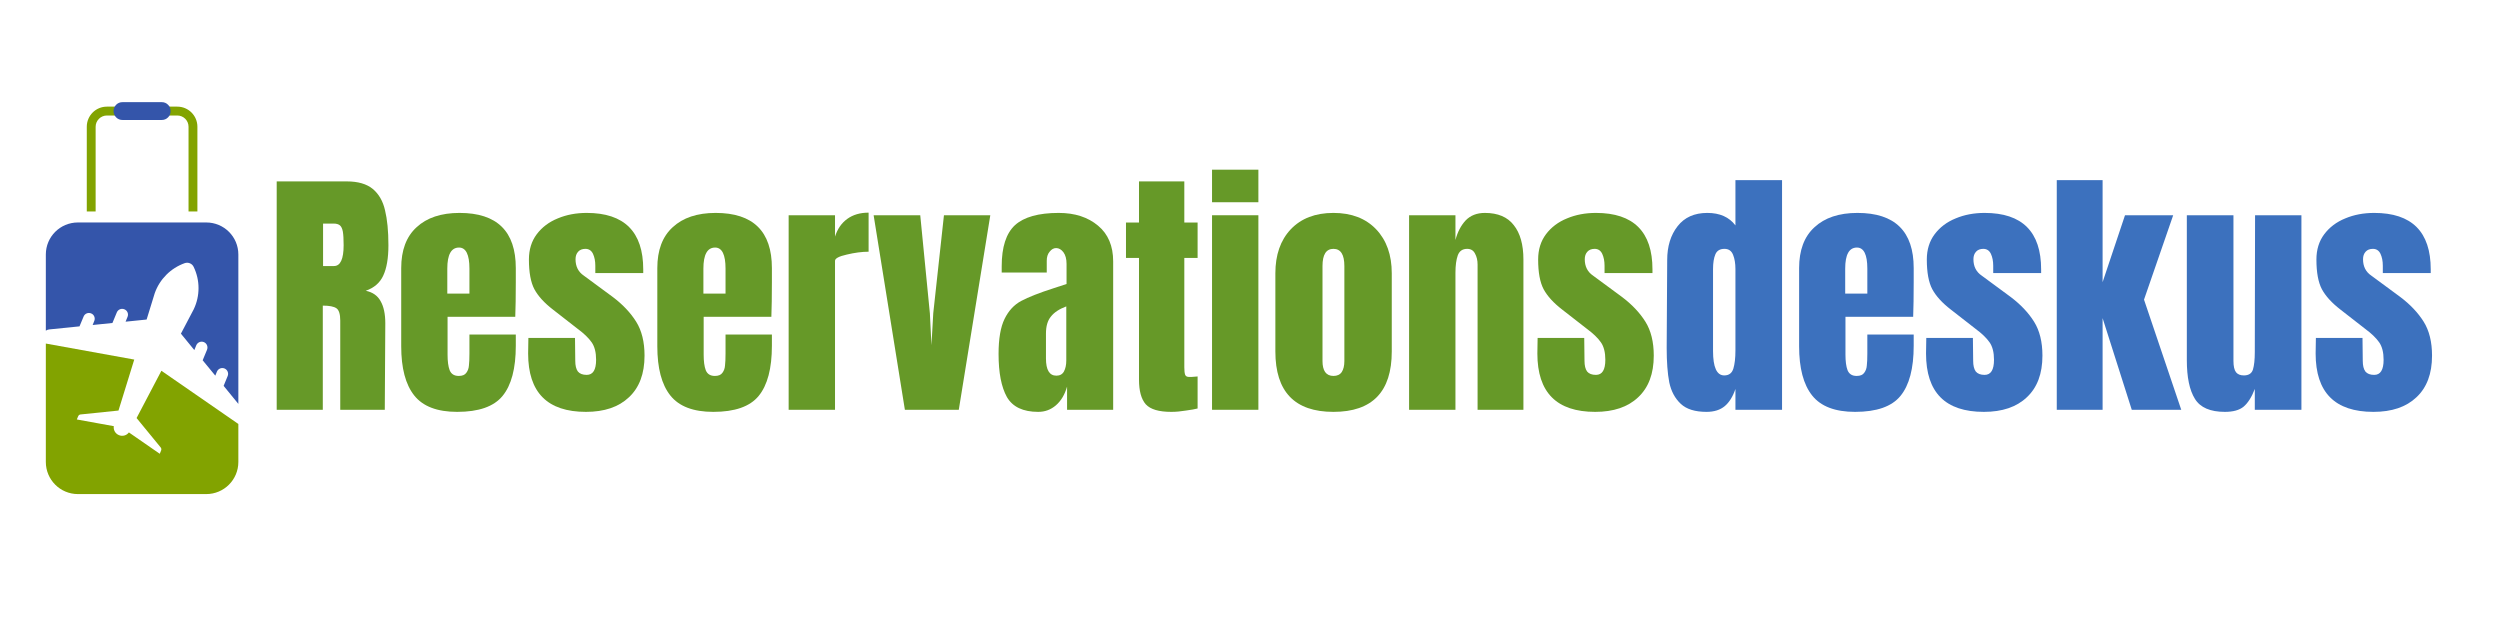 <svg xmlns="http://www.w3.org/2000/svg" xmlns:xlink="http://www.w3.org/1999/xlink" width="200" zoomAndPan="magnify" viewBox="0 0 150 37.5" height="50" preserveAspectRatio="xMidYMid meet" version="1.0"><defs><g/><clipPath id="23aef05deb"><path d="M 5 6.125 L 12 6.125 L 12 13 L 5 13 Z M 5 6.125 " clip-rule="nonzero"/></clipPath><clipPath id="0b4116cd16"><path d="M 2.75 13 L 14.59 13 L 14.59 25 L 2.75 25 Z M 2.75 13 " clip-rule="nonzero"/></clipPath><clipPath id="a79de49732"><path d="M 2.75 20 L 14.59 20 L 14.59 29.809 L 2.75 29.809 Z M 2.75 20 " clip-rule="nonzero"/></clipPath><clipPath id="a627503dcd"><path d="M 6 6.125 L 11 6.125 L 11 8 L 6 8 Z M 6 6.125 " clip-rule="nonzero"/></clipPath></defs><g fill="#669928" fill-opacity="1"><g transform="translate(15.993, 24.587)"><g><path d="M 0.609 -13.703 L 4.812 -13.703 C 5.488 -13.703 6.008 -13.551 6.375 -13.25 C 6.738 -12.945 6.984 -12.52 7.109 -11.969 C 7.242 -11.426 7.312 -10.727 7.312 -9.875 C 7.312 -9.094 7.207 -8.484 7 -8.047 C 6.801 -7.617 6.453 -7.316 5.953 -7.141 C 6.367 -7.055 6.664 -6.848 6.844 -6.516 C 7.031 -6.191 7.125 -5.75 7.125 -5.188 L 7.094 0 L 4.422 0 L 4.422 -5.359 C 4.422 -5.742 4.344 -5.988 4.188 -6.094 C 4.039 -6.195 3.77 -6.25 3.375 -6.25 L 3.375 0 L 0.609 0 Z M 4.047 -8.625 C 4.43 -8.625 4.625 -9.039 4.625 -9.875 C 4.625 -10.238 4.609 -10.508 4.578 -10.688 C 4.547 -10.863 4.488 -10.988 4.406 -11.062 C 4.32 -11.133 4.195 -11.172 4.031 -11.172 L 3.391 -11.172 L 3.391 -8.625 Z M 4.047 -8.625 "/></g></g></g><g fill="#669928" fill-opacity="1"><g transform="translate(23.604, 24.587)"><g><path d="M 3.828 0.125 C 2.629 0.125 1.77 -0.203 1.25 -0.859 C 0.727 -1.516 0.469 -2.5 0.469 -3.812 L 0.469 -8.5 C 0.469 -9.57 0.773 -10.391 1.391 -10.953 C 2.004 -11.523 2.863 -11.812 3.969 -11.812 C 6.219 -11.812 7.344 -10.707 7.344 -8.5 L 7.344 -7.656 C 7.344 -6.801 7.332 -6.109 7.312 -5.578 L 3.25 -5.578 L 3.25 -3.312 C 3.25 -2.914 3.289 -2.602 3.375 -2.375 C 3.469 -2.145 3.648 -2.031 3.922 -2.031 C 4.141 -2.031 4.289 -2.094 4.375 -2.219 C 4.469 -2.344 4.52 -2.488 4.531 -2.656 C 4.551 -2.82 4.562 -3.062 4.562 -3.375 L 4.562 -4.516 L 7.344 -4.516 L 7.344 -3.844 C 7.344 -2.477 7.078 -1.473 6.547 -0.828 C 6.023 -0.191 5.117 0.125 3.828 0.125 Z M 4.562 -6.969 L 4.562 -8.469 C 4.562 -9.312 4.352 -9.734 3.938 -9.734 C 3.469 -9.734 3.234 -9.312 3.234 -8.469 L 3.234 -6.969 Z M 4.562 -6.969 "/></g></g></g><g fill="#669928" fill-opacity="1"><g transform="translate(31.391, 24.587)"><g><path d="M 3.766 0.125 C 1.453 0.125 0.297 -1.039 0.297 -3.375 L 0.312 -4.312 L 3.109 -4.312 L 3.125 -2.938 C 3.125 -2.656 3.176 -2.441 3.281 -2.297 C 3.395 -2.16 3.57 -2.094 3.812 -2.094 C 4.188 -2.094 4.375 -2.395 4.375 -3 C 4.375 -3.445 4.285 -3.797 4.109 -4.047 C 3.93 -4.305 3.648 -4.578 3.266 -4.859 L 1.781 -6.016 C 1.27 -6.41 0.898 -6.816 0.672 -7.234 C 0.453 -7.648 0.344 -8.242 0.344 -9.016 C 0.344 -9.609 0.5 -10.113 0.812 -10.531 C 1.133 -10.957 1.555 -11.273 2.078 -11.484 C 2.598 -11.703 3.176 -11.812 3.812 -11.812 C 6.07 -11.812 7.203 -10.68 7.203 -8.422 L 7.203 -8.203 L 4.328 -8.203 L 4.328 -8.641 C 4.328 -8.922 4.281 -9.16 4.188 -9.359 C 4.094 -9.555 3.941 -9.656 3.734 -9.656 C 3.547 -9.656 3.398 -9.598 3.297 -9.484 C 3.191 -9.367 3.141 -9.219 3.141 -9.031 C 3.141 -8.602 3.305 -8.273 3.641 -8.047 L 5.359 -6.781 C 5.973 -6.32 6.445 -5.82 6.781 -5.281 C 7.113 -4.75 7.281 -4.07 7.281 -3.25 C 7.281 -2.164 6.969 -1.332 6.344 -0.75 C 5.727 -0.164 4.867 0.125 3.766 0.125 Z M 3.766 0.125 "/></g></g></g><g fill="#669928" fill-opacity="1"><g transform="translate(38.97, 24.587)"><g><path d="M 3.828 0.125 C 2.629 0.125 1.77 -0.203 1.25 -0.859 C 0.727 -1.516 0.469 -2.5 0.469 -3.812 L 0.469 -8.5 C 0.469 -9.57 0.773 -10.391 1.391 -10.953 C 2.004 -11.523 2.863 -11.812 3.969 -11.812 C 6.219 -11.812 7.344 -10.707 7.344 -8.5 L 7.344 -7.656 C 7.344 -6.801 7.332 -6.109 7.312 -5.578 L 3.25 -5.578 L 3.25 -3.312 C 3.25 -2.914 3.289 -2.602 3.375 -2.375 C 3.469 -2.145 3.648 -2.031 3.922 -2.031 C 4.141 -2.031 4.289 -2.094 4.375 -2.219 C 4.469 -2.344 4.52 -2.488 4.531 -2.656 C 4.551 -2.82 4.562 -3.062 4.562 -3.375 L 4.562 -4.516 L 7.344 -4.516 L 7.344 -3.844 C 7.344 -2.477 7.078 -1.473 6.547 -0.828 C 6.023 -0.191 5.117 0.125 3.828 0.125 Z M 4.562 -6.969 L 4.562 -8.469 C 4.562 -9.312 4.352 -9.734 3.938 -9.734 C 3.469 -9.734 3.234 -9.312 3.234 -8.469 L 3.234 -6.969 Z M 4.562 -6.969 "/></g></g></g><g fill="#669928" fill-opacity="1"><g transform="translate(46.757, 24.587)"><g><path d="M 0.562 -11.672 L 3.344 -11.672 L 3.344 -10.391 C 3.488 -10.848 3.734 -11.203 4.078 -11.453 C 4.422 -11.703 4.848 -11.828 5.359 -11.828 L 5.359 -9.484 C 4.961 -9.484 4.523 -9.426 4.047 -9.312 C 3.578 -9.207 3.344 -9.082 3.344 -8.938 L 3.344 0 L 0.562 0 Z M 0.562 -11.672 "/></g></g></g><g fill="#669928" fill-opacity="1"><g transform="translate(52.246, 24.587)"><g><path d="M 2.047 0 L 0.172 -11.672 L 2.969 -11.672 L 3.547 -5.781 L 3.641 -3.875 L 3.75 -5.797 L 4.391 -11.672 L 7.172 -11.672 L 5.281 0 Z M 2.047 0 "/></g></g></g><g fill="#669928" fill-opacity="1"><g transform="translate(59.602, 24.587)"><g><path d="M 2.688 0.125 C 1.781 0.125 1.156 -0.172 0.812 -0.766 C 0.477 -1.367 0.312 -2.227 0.312 -3.344 C 0.312 -4.258 0.43 -4.961 0.672 -5.453 C 0.91 -5.941 1.242 -6.301 1.672 -6.531 C 2.098 -6.758 2.75 -7.016 3.625 -7.297 L 4.391 -7.547 L 4.391 -8.75 C 4.391 -9.051 4.328 -9.285 4.203 -9.453 C 4.078 -9.617 3.93 -9.703 3.766 -9.703 C 3.617 -9.703 3.488 -9.629 3.375 -9.484 C 3.258 -9.348 3.203 -9.164 3.203 -8.938 L 3.203 -8.234 L 0.5 -8.234 L 0.5 -8.609 C 0.5 -9.766 0.766 -10.586 1.297 -11.078 C 1.836 -11.566 2.711 -11.812 3.922 -11.812 C 4.891 -11.812 5.676 -11.555 6.281 -11.047 C 6.883 -10.547 7.188 -9.832 7.188 -8.906 L 7.188 0 L 4.422 0 L 4.422 -1.391 C 4.285 -0.91 4.062 -0.535 3.75 -0.266 C 3.445 -0.004 3.094 0.125 2.688 0.125 Z M 3.781 -2.047 C 3.988 -2.047 4.141 -2.129 4.234 -2.297 C 4.328 -2.473 4.375 -2.691 4.375 -2.953 L 4.375 -6.203 C 3.957 -6.047 3.648 -5.844 3.453 -5.594 C 3.254 -5.352 3.156 -5.016 3.156 -4.578 L 3.156 -3.078 C 3.156 -2.391 3.363 -2.047 3.781 -2.047 Z M 3.781 -2.047 "/></g></g></g><g fill="#669928" fill-opacity="1"><g transform="translate(67.309, 24.587)"><g><path d="M 2.969 0.125 C 2.227 0.125 1.719 -0.023 1.438 -0.328 C 1.164 -0.641 1.031 -1.133 1.031 -1.812 L 1.031 -9.109 L 0.25 -9.109 L 0.25 -11.234 L 1.031 -11.234 L 1.031 -13.703 L 3.75 -13.703 L 3.75 -11.234 L 4.547 -11.234 L 4.547 -9.109 L 3.75 -9.109 L 3.75 -2.547 C 3.75 -2.348 3.766 -2.203 3.797 -2.109 C 3.828 -2.016 3.91 -1.969 4.047 -1.969 C 4.16 -1.969 4.266 -1.973 4.359 -1.984 C 4.453 -1.992 4.516 -2 4.547 -2 L 4.547 -0.078 C 4.391 -0.035 4.156 0.004 3.844 0.047 C 3.539 0.098 3.25 0.125 2.969 0.125 Z M 2.969 0.125 "/></g></g></g><g fill="#669928" fill-opacity="1"><g transform="translate(72.175, 24.587)"><g><path d="M 0.547 -12.453 L 0.547 -14.406 L 3.328 -14.406 L 3.328 -12.453 Z M 0.547 0 L 0.547 -11.672 L 3.328 -11.672 L 3.328 0 Z M 0.547 0 "/></g></g></g><g fill="#669928" fill-opacity="1"><g transform="translate(76.053, 24.587)"><g><path d="M 3.953 0.125 C 1.629 0.125 0.469 -1.082 0.469 -3.5 L 0.469 -8.188 C 0.469 -9.289 0.773 -10.172 1.391 -10.828 C 2.016 -11.484 2.867 -11.812 3.953 -11.812 C 5.035 -11.812 5.891 -11.484 6.516 -10.828 C 7.141 -10.172 7.453 -9.289 7.453 -8.188 L 7.453 -3.5 C 7.453 -1.082 6.285 0.125 3.953 0.125 Z M 3.953 -2.031 C 4.18 -2.031 4.348 -2.109 4.453 -2.266 C 4.555 -2.422 4.609 -2.641 4.609 -2.922 L 4.609 -8.625 C 4.609 -9.312 4.391 -9.656 3.953 -9.656 C 3.516 -9.656 3.297 -9.312 3.297 -8.625 L 3.297 -2.922 C 3.297 -2.641 3.348 -2.422 3.453 -2.266 C 3.566 -2.109 3.734 -2.031 3.953 -2.031 Z M 3.953 -2.031 "/></g></g></g><g fill="#669928" fill-opacity="1"><g transform="translate(83.983, 24.587)"><g><path d="M 0.562 -11.672 L 3.344 -11.672 L 3.344 -10.188 C 3.469 -10.664 3.672 -11.055 3.953 -11.359 C 4.242 -11.66 4.629 -11.812 5.109 -11.812 C 5.891 -11.812 6.469 -11.566 6.844 -11.078 C 7.227 -10.598 7.422 -9.91 7.422 -9.016 L 7.422 0 L 4.672 0 L 4.672 -8.719 C 4.672 -8.977 4.617 -9.195 4.516 -9.375 C 4.422 -9.562 4.266 -9.656 4.047 -9.656 C 3.766 -9.656 3.578 -9.523 3.484 -9.266 C 3.391 -9.004 3.344 -8.656 3.344 -8.219 L 3.344 0 L 0.562 0 Z M 0.562 -11.672 "/></g></g></g><g fill="#669928" fill-opacity="1"><g transform="translate(91.945, 24.587)"><g><path d="M 3.766 0.125 C 1.453 0.125 0.297 -1.039 0.297 -3.375 L 0.312 -4.312 L 3.109 -4.312 L 3.125 -2.938 C 3.125 -2.656 3.176 -2.441 3.281 -2.297 C 3.395 -2.16 3.57 -2.094 3.812 -2.094 C 4.188 -2.094 4.375 -2.395 4.375 -3 C 4.375 -3.445 4.285 -3.797 4.109 -4.047 C 3.93 -4.305 3.648 -4.578 3.266 -4.859 L 1.781 -6.016 C 1.27 -6.41 0.898 -6.816 0.672 -7.234 C 0.453 -7.648 0.344 -8.242 0.344 -9.016 C 0.344 -9.609 0.5 -10.113 0.812 -10.531 C 1.133 -10.957 1.555 -11.273 2.078 -11.484 C 2.598 -11.703 3.176 -11.812 3.812 -11.812 C 6.07 -11.812 7.203 -10.68 7.203 -8.422 L 7.203 -8.203 L 4.328 -8.203 L 4.328 -8.641 C 4.328 -8.922 4.281 -9.16 4.188 -9.359 C 4.094 -9.555 3.941 -9.656 3.734 -9.656 C 3.547 -9.656 3.398 -9.598 3.297 -9.484 C 3.191 -9.367 3.141 -9.219 3.141 -9.031 C 3.141 -8.602 3.305 -8.273 3.641 -8.047 L 5.359 -6.781 C 5.973 -6.32 6.445 -5.82 6.781 -5.281 C 7.113 -4.75 7.281 -4.07 7.281 -3.25 C 7.281 -2.164 6.969 -1.332 6.344 -0.75 C 5.727 -0.164 4.867 0.125 3.766 0.125 Z M 3.766 0.125 "/></g></g></g><g fill="#3c71be" fill-opacity="1"><g transform="translate(99.532, 24.587)"><g><path d="M 2.859 0.125 C 2.172 0.125 1.656 -0.035 1.312 -0.359 C 0.969 -0.68 0.738 -1.109 0.625 -1.641 C 0.52 -2.18 0.469 -2.875 0.469 -3.719 L 0.5 -8.984 C 0.5 -9.805 0.707 -10.484 1.125 -11.016 C 1.539 -11.547 2.133 -11.812 2.906 -11.812 C 3.656 -11.812 4.219 -11.562 4.594 -11.062 L 4.594 -13.781 L 7.391 -13.781 L 7.391 0 L 4.594 0 L 4.594 -1.25 C 4.438 -0.789 4.223 -0.445 3.953 -0.219 C 3.68 0.008 3.316 0.125 2.859 0.125 Z M 3.922 -2.062 C 4.203 -2.062 4.383 -2.195 4.469 -2.469 C 4.551 -2.738 4.594 -3.102 4.594 -3.562 L 4.594 -8.438 C 4.594 -8.781 4.547 -9.066 4.453 -9.297 C 4.359 -9.535 4.188 -9.656 3.938 -9.656 C 3.664 -9.656 3.484 -9.547 3.391 -9.328 C 3.297 -9.109 3.25 -8.812 3.25 -8.438 L 3.25 -3.531 C 3.25 -2.551 3.473 -2.062 3.922 -2.062 Z M 3.922 -2.062 "/></g></g></g><g fill="#3c71be" fill-opacity="1"><g transform="translate(107.478, 24.587)"><g><path d="M 3.828 0.125 C 2.629 0.125 1.77 -0.203 1.25 -0.859 C 0.727 -1.516 0.469 -2.5 0.469 -3.812 L 0.469 -8.5 C 0.469 -9.57 0.773 -10.391 1.391 -10.953 C 2.004 -11.523 2.863 -11.812 3.969 -11.812 C 6.219 -11.812 7.344 -10.707 7.344 -8.5 L 7.344 -7.656 C 7.344 -6.801 7.332 -6.109 7.312 -5.578 L 3.25 -5.578 L 3.25 -3.312 C 3.25 -2.914 3.289 -2.602 3.375 -2.375 C 3.469 -2.145 3.648 -2.031 3.922 -2.031 C 4.141 -2.031 4.289 -2.094 4.375 -2.219 C 4.469 -2.344 4.52 -2.488 4.531 -2.656 C 4.551 -2.82 4.562 -3.062 4.562 -3.375 L 4.562 -4.516 L 7.344 -4.516 L 7.344 -3.844 C 7.344 -2.477 7.078 -1.473 6.547 -0.828 C 6.023 -0.191 5.117 0.125 3.828 0.125 Z M 4.562 -6.969 L 4.562 -8.469 C 4.562 -9.312 4.352 -9.734 3.938 -9.734 C 3.469 -9.734 3.234 -9.312 3.234 -8.469 L 3.234 -6.969 Z M 4.562 -6.969 "/></g></g></g><g fill="#3c71be" fill-opacity="1"><g transform="translate(115.265, 24.587)"><g><path d="M 3.766 0.125 C 1.453 0.125 0.297 -1.039 0.297 -3.375 L 0.312 -4.312 L 3.109 -4.312 L 3.125 -2.938 C 3.125 -2.656 3.176 -2.441 3.281 -2.297 C 3.395 -2.16 3.57 -2.094 3.812 -2.094 C 4.188 -2.094 4.375 -2.395 4.375 -3 C 4.375 -3.445 4.285 -3.797 4.109 -4.047 C 3.93 -4.305 3.648 -4.578 3.266 -4.859 L 1.781 -6.016 C 1.27 -6.41 0.898 -6.816 0.672 -7.234 C 0.453 -7.648 0.344 -8.242 0.344 -9.016 C 0.344 -9.609 0.5 -10.113 0.812 -10.531 C 1.133 -10.957 1.555 -11.273 2.078 -11.484 C 2.598 -11.703 3.176 -11.812 3.812 -11.812 C 6.07 -11.812 7.203 -10.68 7.203 -8.422 L 7.203 -8.203 L 4.328 -8.203 L 4.328 -8.641 C 4.328 -8.922 4.281 -9.16 4.188 -9.359 C 4.094 -9.555 3.941 -9.656 3.734 -9.656 C 3.547 -9.656 3.398 -9.598 3.297 -9.484 C 3.191 -9.367 3.141 -9.219 3.141 -9.031 C 3.141 -8.602 3.305 -8.273 3.641 -8.047 L 5.359 -6.781 C 5.973 -6.32 6.445 -5.82 6.781 -5.281 C 7.113 -4.75 7.281 -4.07 7.281 -3.25 C 7.281 -2.164 6.969 -1.332 6.344 -0.75 C 5.727 -0.164 4.867 0.125 3.766 0.125 Z M 3.766 0.125 "/></g></g></g><g fill="#3c71be" fill-opacity="1"><g transform="translate(122.844, 24.587)"><g><path d="M 0.562 0 L 0.562 -13.781 L 3.312 -13.781 L 3.312 -7.656 L 4.656 -11.672 L 7.547 -11.672 L 5.797 -6.609 L 8.031 0 L 5.062 0 L 3.312 -5.5 L 3.312 0 Z M 0.562 0 "/></g></g></g><g fill="#3c71be" fill-opacity="1"><g transform="translate(130.679, 24.587)"><g><path d="M 2.812 0.125 C 1.938 0.125 1.336 -0.133 1.016 -0.656 C 0.691 -1.176 0.531 -1.953 0.531 -2.984 L 0.531 -11.672 L 3.328 -11.672 L 3.328 -3.547 C 3.328 -3.473 3.328 -3.27 3.328 -2.938 C 3.328 -2.613 3.379 -2.383 3.484 -2.25 C 3.586 -2.125 3.742 -2.062 3.953 -2.062 C 4.242 -2.062 4.426 -2.18 4.5 -2.422 C 4.57 -2.66 4.609 -3.004 4.609 -3.453 L 4.609 -3.547 L 4.625 -11.672 L 7.406 -11.672 L 7.406 0 L 4.609 0 L 4.609 -1.25 C 4.422 -0.758 4.195 -0.406 3.938 -0.188 C 3.688 0.02 3.312 0.125 2.812 0.125 Z M 2.812 0.125 "/></g></g></g><g fill="#3c71be" fill-opacity="1"><g transform="translate(138.641, 24.587)"><g><path d="M 3.766 0.125 C 1.453 0.125 0.297 -1.039 0.297 -3.375 L 0.312 -4.312 L 3.109 -4.312 L 3.125 -2.938 C 3.125 -2.656 3.176 -2.441 3.281 -2.297 C 3.395 -2.16 3.57 -2.094 3.812 -2.094 C 4.188 -2.094 4.375 -2.395 4.375 -3 C 4.375 -3.445 4.285 -3.797 4.109 -4.047 C 3.93 -4.305 3.648 -4.578 3.266 -4.859 L 1.781 -6.016 C 1.27 -6.41 0.898 -6.816 0.672 -7.234 C 0.453 -7.648 0.344 -8.242 0.344 -9.016 C 0.344 -9.609 0.5 -10.113 0.812 -10.531 C 1.133 -10.957 1.555 -11.273 2.078 -11.484 C 2.598 -11.703 3.176 -11.812 3.812 -11.812 C 6.07 -11.812 7.203 -10.68 7.203 -8.422 L 7.203 -8.203 L 4.328 -8.203 L 4.328 -8.641 C 4.328 -8.922 4.281 -9.16 4.188 -9.359 C 4.094 -9.555 3.941 -9.656 3.734 -9.656 C 3.547 -9.656 3.398 -9.598 3.297 -9.484 C 3.191 -9.367 3.141 -9.219 3.141 -9.031 C 3.141 -8.602 3.305 -8.273 3.641 -8.047 L 5.359 -6.781 C 5.973 -6.32 6.445 -5.82 6.781 -5.281 C 7.113 -4.75 7.281 -4.07 7.281 -3.25 C 7.281 -2.164 6.969 -1.332 6.344 -0.75 C 5.727 -0.164 4.867 0.125 3.766 0.125 Z M 3.766 0.125 "/></g></g></g><g clip-path="url(#23aef05deb)"><path fill="#82a300" d="M 5.738 12.688 L 5.738 7.605 C 5.738 7.234 6.043 6.93 6.414 6.93 L 10.637 6.93 C 11.012 6.93 11.312 7.234 11.312 7.605 L 11.312 12.688 L 11.844 12.688 L 11.844 7.605 C 11.844 6.938 11.305 6.398 10.637 6.398 L 6.414 6.398 C 5.746 6.398 5.207 6.938 5.207 7.605 L 5.207 12.688 Z M 5.738 12.688 " fill-opacity="1" fill-rule="nonzero"/></g><g clip-path="url(#0b4116cd16)"><path fill="#3455aa" d="M 2.949 19.766 L 4.77 19.582 L 5.016 18.992 C 5.086 18.816 5.293 18.73 5.469 18.805 C 5.648 18.875 5.73 19.082 5.656 19.258 L 5.559 19.5 L 6.746 19.379 L 7.008 18.746 C 7.082 18.566 7.285 18.484 7.465 18.559 C 7.641 18.629 7.727 18.832 7.652 19.012 L 7.535 19.301 L 8.797 19.172 L 9.285 17.59 C 9.582 16.75 10.242 16.09 11.082 15.789 C 11.293 15.715 11.527 15.812 11.621 16.016 C 12.008 16.816 12.008 17.754 11.625 18.555 L 10.855 20.02 L 11.66 21.004 L 11.777 20.715 C 11.852 20.539 12.059 20.453 12.234 20.527 C 12.414 20.602 12.492 20.809 12.422 20.984 L 12.16 21.617 L 12.918 22.539 L 13.016 22.297 C 13.09 22.121 13.293 22.035 13.473 22.109 C 13.648 22.184 13.734 22.387 13.66 22.562 L 13.418 23.152 L 14.301 24.234 L 14.301 15.27 C 14.301 14.207 13.441 13.348 12.375 13.348 L 4.676 13.348 C 3.609 13.348 2.75 14.207 2.75 15.27 L 2.75 19.84 C 2.809 19.801 2.875 19.773 2.949 19.766 Z M 2.949 19.766 " fill-opacity="1" fill-rule="nonzero"/></g><g clip-path="url(#a79de49732)"><path fill="#82a300" d="M 9.684 22.246 L 8.195 25.082 L 9.645 26.852 C 9.684 26.902 9.691 26.969 9.668 27.027 L 9.586 27.227 L 7.734 25.945 C 7.598 26.129 7.352 26.199 7.137 26.109 C 6.918 26.02 6.793 25.797 6.828 25.57 L 4.609 25.168 L 4.691 24.973 C 4.715 24.914 4.77 24.871 4.836 24.867 L 7.109 24.633 L 8.055 21.574 L 2.75 20.613 L 2.75 27.719 C 2.75 28.781 3.609 29.645 4.676 29.645 L 12.375 29.645 C 13.441 29.645 14.301 28.781 14.301 27.719 L 14.301 25.438 Z M 9.684 22.246 " fill-opacity="1" fill-rule="nonzero"/></g><g clip-path="url(#a627503dcd)"><path fill="#3455aa" d="M 7.352 6.129 L 9.703 6.129 C 9.852 6.129 9.977 6.18 10.082 6.285 C 10.188 6.391 10.238 6.516 10.238 6.664 C 10.238 6.812 10.188 6.938 10.082 7.043 C 9.977 7.148 9.852 7.199 9.703 7.199 L 7.352 7.199 C 7.203 7.199 7.074 7.148 6.969 7.043 C 6.867 6.938 6.812 6.812 6.812 6.664 C 6.812 6.516 6.867 6.391 6.969 6.285 C 7.074 6.18 7.203 6.129 7.352 6.129 Z M 7.352 6.129 " fill-opacity="1" fill-rule="nonzero"/></g></svg>